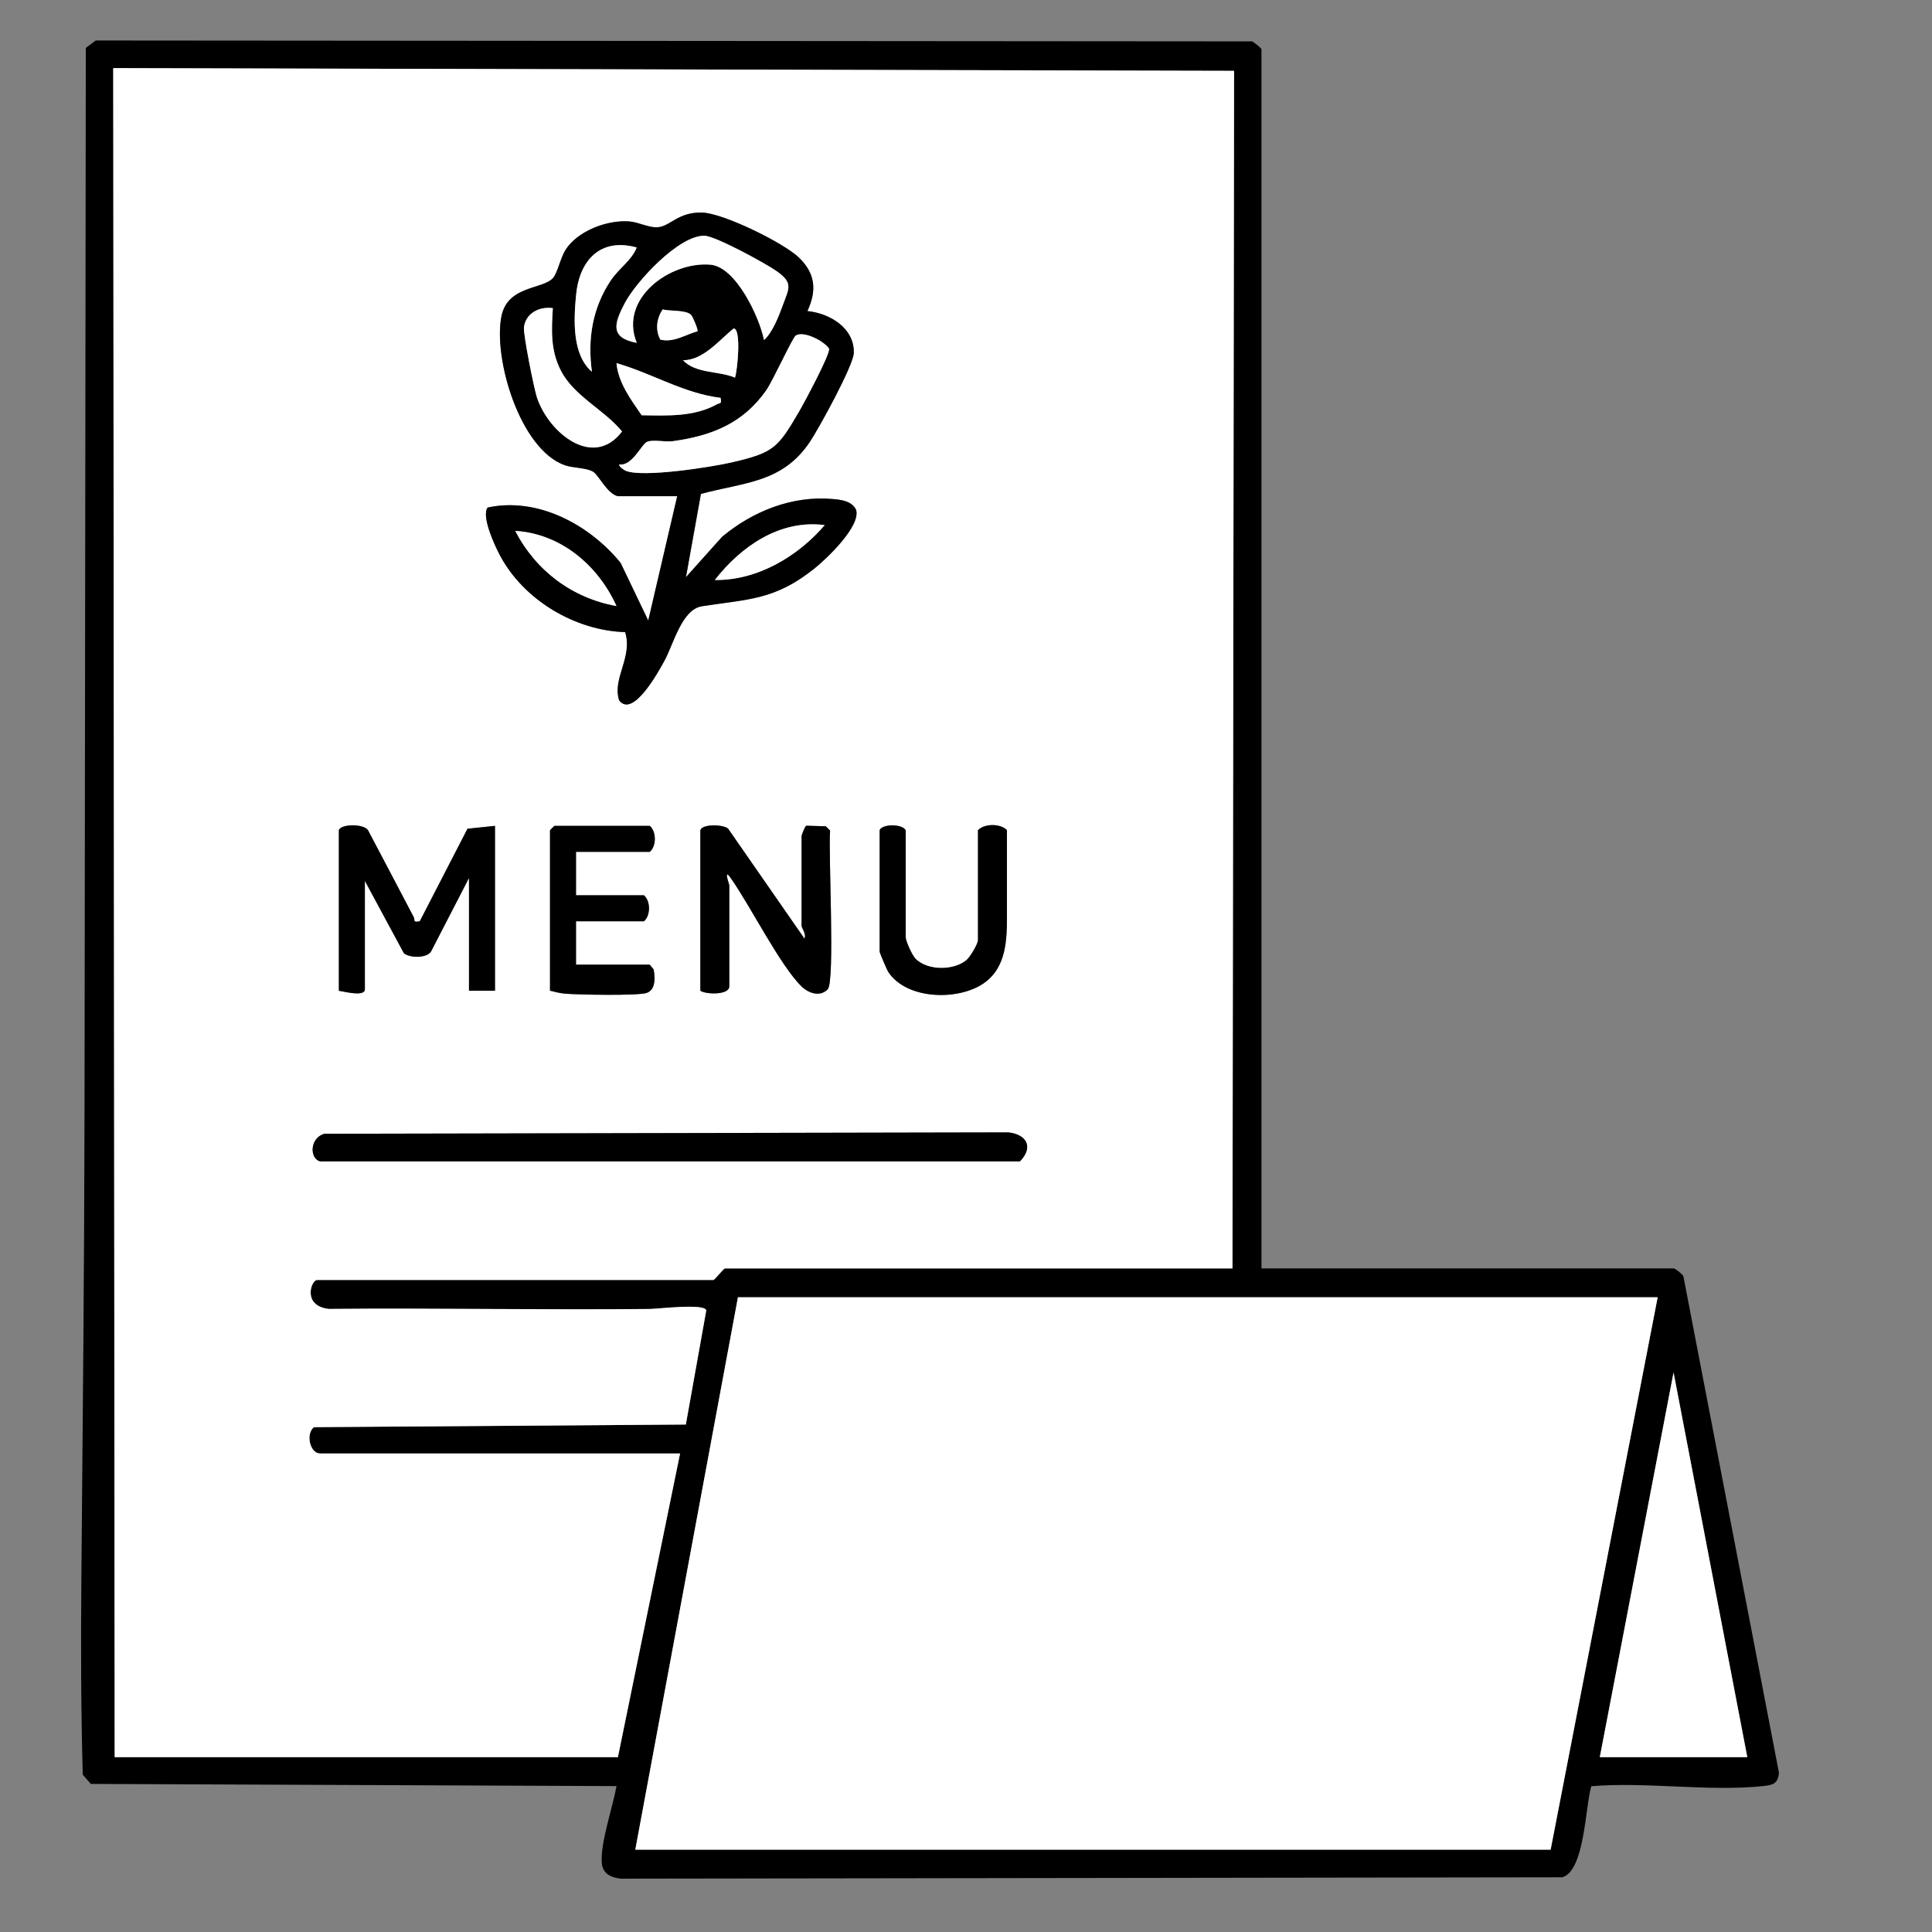 <svg version="1.0" preserveAspectRatio="xMidYMid meet" height="250" viewBox="0 0 187.5 187.5" zoomAndPan="magnify" width="250" xmlns:xlink="http://www.w3.org/1999/xlink" xmlns="http://www.w3.org/2000/svg"><rect x="0" y="0" width="187.5" height="187.5" fill="#808080" stroke="none"/><path fill-rule="nonzero" fill-opacity="1" d="M 122.422 123.098 L 162.418 123.098 C 162.59 123.098 163.215 123.613 163.367 123.832 L 172.648 172.047 C 172.547 173.098 172.086 173.234 171.125 173.336 C 165.898 173.895 159.758 172.906 154.434 173.352 C 153.836 175.379 153.801 181.531 151.629 182.191 L 60.246 182.324 C 59.27 182.211 58.484 181.848 58.402 180.777 C 58.254 178.855 59.48 175.344 59.832 173.34 L 8.816 173.129 L 8.031 172.23 C 7.859 166.008 7.84 159.762 7.895 153.535 C 8.027 138.312 8.18 122.934 8.203 107.801 L 8.328 4.648 L 9.297 3.93 L 121.512 4.016 C 121.719 4.105 122.426 4.68 122.426 4.785 L 122.426 123.09 Z M 119.613 123.098 L 119.77 6.875 L 10.992 6.613 L 11.133 170.531 L 59.973 170.531 L 66.004 141.062 L 31.059 141.062 C 30.102 141.062 29.625 139.176 30.473 138.508 L 66.562 138.25 L 68.543 127.188 C 68.48 126.465 63.895 127.031 63.078 127.039 C 52.688 127.145 42.289 126.934 31.898 127.035 C 29.312 126.73 30.199 124.223 30.781 124.223 L 69.234 124.223 C 69.363 124.223 70.23 123.098 70.359 123.098 L 119.617 123.098 Z M 160.875 125.902 L 71.617 125.902 L 61.656 179.512 L 150.488 179.512 Z M 169.574 170.531 L 162.418 133.195 L 155.258 170.531 Z M 169.574 170.531" fill="#000000"></path><path fill-rule="nonzero" fill-opacity="1" d="M 119.613 123.098 L 70.355 123.098 C 70.227 123.098 69.359 124.219 69.23 124.219 L 30.777 124.219 C 30.195 124.219 29.309 126.727 31.895 127.031 C 42.285 126.934 52.684 127.141 63.074 127.035 C 63.887 127.027 68.477 126.461 68.539 127.188 L 66.559 138.25 L 30.469 138.504 C 29.625 139.172 30.098 141.059 31.055 141.059 L 66 141.059 L 59.965 170.531 L 11.129 170.531 L 10.988 6.609 L 119.766 6.875 L 119.609 123.094 Z M 59.973 48.156 L 65.727 48.156 L 62.914 60.223 L 60.234 54.629 C 57.191 50.898 52.168 48.211 47.324 49.258 C 46.703 50.148 48.047 53.008 48.555 53.957 C 50.867 58.25 55.812 61.195 60.672 61.348 C 61.441 63.777 59.402 65.824 60.09 67.969 C 61.438 69.738 63.938 65.117 64.469 64.16 C 65.348 62.574 66.156 59.141 68.129 58.836 C 72.656 58.133 75.203 58.25 79.055 55.164 C 80.258 54.199 83.559 51.051 83.086 49.477 C 82.672 48.609 81.613 48.496 80.754 48.426 C 76.848 48.098 73.039 49.629 70.086 52.094 L 66.574 56.012 L 68.027 47.934 C 72.285 46.785 75.914 46.863 78.586 42.906 C 79.445 41.629 82.832 35.461 82.863 34.25 C 82.926 31.828 80.531 30.41 78.359 30.188 C 79.285 28.199 79.152 26.551 77.527 24.988 C 76.051 23.566 70.164 20.668 68.121 20.629 C 65.816 20.582 65.102 21.922 63.883 22.051 C 63.02 22.141 62.016 21.57 61.098 21.492 C 58.965 21.312 56.059 22.398 54.883 24.258 C 54.402 25.02 54.105 26.492 53.676 26.98 C 52.68 28.105 49.281 27.699 48.672 30.68 C 47.844 34.742 50.453 43.621 54.836 45.156 C 55.613 45.426 56.961 45.391 57.574 45.785 C 58.141 46.152 58.938 47.93 59.977 48.156 Z M 32.887 80.574 L 32.887 96.148 C 33.34 96.211 35.41 96.77 35.41 96.008 L 35.41 85.48 L 39.195 92.504 C 39.715 92.969 41.422 93.02 41.836 92.332 L 45.516 85.203 L 45.516 96.148 L 48.039 96.148 L 48.039 80.148 L 45.371 80.426 L 40.738 89.41 C 40.004 89.547 40.305 89.289 40.156 89.008 C 38.672 86.191 37.199 83.367 35.707 80.555 C 35.281 79.93 33.078 79.945 32.887 80.57 Z M 55.902 82.676 L 63.059 82.676 C 63.711 82.117 63.711 80.711 63.059 80.152 L 53.797 80.152 L 53.375 80.574 L 53.375 96.148 C 53.891 96.281 54.363 96.402 54.906 96.445 C 56.188 96.543 61.789 96.648 62.719 96.375 C 63.652 96.102 63.57 94.82 63.434 94.09 L 63.055 93.625 L 55.898 93.625 L 55.898 89.414 L 62.492 89.414 C 63.145 88.855 63.145 87.449 62.492 86.891 L 55.898 86.891 L 55.898 82.68 Z M 67.969 80.574 L 67.969 96.148 C 68.574 96.535 70.777 96.559 70.777 95.727 L 70.777 85.902 C 70.777 85.852 70.172 84.156 70.914 85.207 C 72.809 87.883 75.719 93.719 77.793 95.727 C 78.48 96.391 79.57 96.777 80.328 96.012 C 81.059 95.281 80.371 82.605 80.562 80.609 L 80.145 80.188 L 78.25 80.133 C 78.125 80.168 77.793 81.055 77.793 81.133 L 77.793 89.832 C 77.793 90.051 78.277 90.641 78.074 91.094 L 70.656 80.41 C 70.141 79.988 68.16 79.953 67.969 80.57 Z M 85.371 80.574 L 85.371 92.363 C 85.371 92.469 86.062 94.102 86.211 94.332 C 87.98 97.031 92.98 97.145 95.461 95.434 C 97.703 93.883 97.723 91.156 97.723 88.715 L 97.723 80.574 C 97.117 79.91 95.52 79.91 94.914 80.574 L 94.914 91.238 C 94.914 91.602 94.16 92.879 93.781 93.191 C 92.527 94.219 90.047 94.211 88.871 93.07 C 88.527 92.734 87.898 91.332 87.898 90.961 L 87.898 80.574 C 87.539 79.922 85.559 79.973 85.371 80.574 Z M 31.059 112.711 L 98.984 112.711 C 100.309 111.352 99.676 110.109 97.867 109.898 L 31.469 110.031 C 30.043 110.465 30.039 112.426 31.059 112.711 Z M 31.059 112.711" fill="#ffffff"></path><path fill-rule="nonzero" fill-opacity="1" d="M 160.875 125.902 L 150.488 179.512 L 61.656 179.512 L 71.617 125.902 Z M 160.875 125.902" fill="#ffffff"></path><path fill-rule="nonzero" fill-opacity="1" d="M 169.574 170.531 L 155.262 170.531 L 162.418 133.195 Z M 169.574 170.531" fill="#ffffff"></path><path fill-rule="nonzero" fill-opacity="1" d="M 59.973 48.156 C 58.934 47.93 58.137 46.152 57.57 45.785 C 56.957 45.391 55.613 45.426 54.832 45.156 C 50.445 43.621 47.84 34.742 48.668 30.68 C 49.277 27.699 52.672 28.105 53.672 26.98 C 54.102 26.492 54.398 25.02 54.879 24.258 C 56.055 22.398 58.961 21.316 61.094 21.492 C 62.012 21.57 63.02 22.141 63.879 22.051 C 65.094 21.922 65.812 20.582 68.117 20.629 C 70.16 20.668 76.047 23.566 77.523 24.988 C 79.148 26.551 79.277 28.199 78.355 30.188 C 80.527 30.41 82.922 31.828 82.859 34.25 C 82.832 35.461 79.441 41.629 78.578 42.906 C 75.91 46.863 72.281 46.785 68.023 47.934 L 66.57 56.012 L 70.082 52.094 C 73.039 49.629 76.844 48.094 80.75 48.426 C 81.609 48.496 82.664 48.609 83.082 49.477 C 83.555 51.051 80.254 54.199 79.047 55.164 C 75.199 58.25 72.648 58.133 68.121 58.836 C 66.152 59.141 65.344 62.574 64.465 64.16 C 63.934 65.117 61.434 69.738 60.086 67.969 C 59.398 65.824 61.438 63.777 60.668 61.348 C 55.809 61.195 50.863 58.25 48.551 53.957 C 48.043 53.008 46.695 50.148 47.32 49.258 C 52.164 48.211 57.188 50.898 60.23 54.629 L 62.91 60.223 L 65.723 48.156 L 59.965 48.156 Z M 74.148 32.996 C 74.961 32.285 75.582 30.676 75.965 29.625 C 76.562 27.984 77.023 27.473 75.363 26.309 C 74.301 25.562 69.461 22.918 68.383 22.883 C 65.914 22.797 61.719 27.332 60.621 29.438 C 59.609 31.379 59.145 32.781 61.793 33.273 C 60.039 28.949 65.059 25.348 68.949 25.688 C 71.422 25.902 73.699 30.77 74.145 32.996 Z M 61.793 24.02 C 58.266 23.043 56.223 25.25 55.906 28.652 C 55.68 31.035 55.504 34.414 57.445 36.082 C 57.012 32.918 57.484 29.918 59.262 27.234 C 60.074 26.016 61.293 25.289 61.793 24.02 Z M 53.652 29.91 C 52.355 29.719 51.02 30.398 50.852 31.758 C 50.77 32.449 51.832 37.746 52.121 38.602 C 53.262 42.004 57.57 45.562 60.371 41.875 C 58.625 39.754 55.738 38.477 54.449 35.996 C 53.422 34.027 53.516 32.07 53.656 29.91 Z M 67.059 30.543 C 66.551 30.062 65.027 30.215 64.305 30.031 C 63.723 30.934 63.578 31.984 64.082 32.957 C 65.395 33.273 66.496 32.477 67.691 32.148 C 67.781 32.027 67.227 30.703 67.059 30.543 Z M 71.332 36.648 C 71.574 35.938 71.965 31.863 71.195 31.879 C 69.758 33.043 68.266 34.953 66.285 34.965 C 67.543 36.285 69.766 35.98 71.332 36.648 Z M 60.113 45.07 C 59.996 45.219 60.535 45.609 60.746 45.695 C 62.395 46.363 68.996 45.336 71.008 44.875 C 75.121 43.922 75.484 43.469 77.562 39.918 C 78.023 39.129 80.629 34.281 80.457 33.828 C 79.941 33.074 77.996 32.082 77.23 32.562 C 76.926 32.754 75.004 36.965 74.379 37.859 C 72.145 41.059 69.109 42.293 65.301 42.816 C 64.543 42.918 63.477 42.641 62.824 42.863 C 62.281 43.051 61.367 45.266 60.113 45.066 Z M 69.934 38.613 C 66.359 38.184 63.25 36.219 59.828 35.246 C 60.012 37.168 61.227 38.773 62.273 40.301 C 64.734 40.336 67.348 40.48 69.574 39.238 C 69.891 39.062 70.051 39.258 69.934 38.613 Z M 80.039 50.961 C 75.688 50.395 71.914 53.027 69.375 56.289 C 73.496 56.344 77.414 54.016 80.039 50.961 Z M 59.828 58.816 C 58.051 54.867 54.418 51.789 50.004 51.523 C 52.008 55.391 55.523 58.039 59.828 58.816 Z M 59.828 58.816" fill="#000000"></path><path fill-rule="nonzero" fill-opacity="1" d="M 31.059 112.711 C 30.039 112.426 30.043 110.465 31.469 110.031 L 97.867 109.898 C 99.676 110.109 100.309 111.352 98.984 112.711 Z M 31.059 112.711" fill="#000000"></path><path fill-rule="nonzero" fill-opacity="1" d="M 32.887 80.574 C 33.078 79.949 35.281 79.938 35.707 80.559 C 37.199 83.371 38.672 86.195 40.156 89.016 C 40.305 89.293 40.004 89.551 40.738 89.414 L 45.371 80.43 L 48.039 80.152 L 48.039 96.152 L 45.516 96.152 L 45.516 85.207 L 41.836 92.336 C 41.422 93.023 39.719 92.973 39.195 92.508 L 35.41 85.488 L 35.41 96.012 C 35.41 96.773 33.34 96.219 32.887 96.152 Z M 32.887 80.574" fill="#000000"></path><path fill-rule="nonzero" fill-opacity="1" d="M 67.969 80.574 C 68.16 79.957 70.141 79.996 70.656 80.414 L 78.074 91.098 C 78.277 90.645 77.793 90.055 77.793 89.836 L 77.793 81.137 C 77.793 81.059 78.125 80.172 78.25 80.137 L 80.145 80.191 L 80.562 80.613 C 80.371 82.609 81.055 95.285 80.328 96.016 C 79.57 96.781 78.48 96.395 77.793 95.734 C 75.719 93.723 72.809 87.887 70.914 85.211 C 70.172 84.16 70.777 85.855 70.777 85.906 L 70.777 95.734 C 70.777 96.562 68.574 96.539 67.969 96.152 Z M 67.969 80.574" fill="#000000"></path><path fill-rule="nonzero" fill-opacity="1" d="M 55.902 82.676 L 55.902 86.887 L 62.496 86.887 C 63.148 87.445 63.148 88.852 62.496 89.41 L 55.902 89.41 L 55.902 93.621 L 63.059 93.621 L 63.438 94.086 C 63.574 94.816 63.664 96.094 62.723 96.371 C 61.781 96.645 56.191 96.539 54.906 96.438 C 54.367 96.395 53.891 96.273 53.379 96.145 L 53.379 80.57 L 53.801 80.148 L 63.062 80.148 C 63.715 80.707 63.715 82.113 63.062 82.672 L 55.902 82.672 Z M 55.902 82.676" fill="#000000"></path><path fill-rule="nonzero" fill-opacity="1" d="M 85.371 80.574 C 85.562 79.969 87.539 79.922 87.898 80.574 L 87.898 90.957 C 87.898 91.328 88.527 92.73 88.871 93.07 C 90.047 94.207 92.527 94.215 93.781 93.191 C 94.16 92.879 94.914 91.598 94.914 91.234 L 94.914 80.57 C 95.52 79.91 97.117 79.91 97.723 80.57 L 97.723 88.711 C 97.723 91.156 97.703 93.879 95.461 95.43 C 92.98 97.141 87.984 97.027 86.211 94.328 C 86.062 94.102 85.371 92.469 85.371 92.359 L 85.371 80.57 Z M 85.371 80.574" fill="#000000"></path><path fill-rule="nonzero" fill-opacity="1" d="M 60.113 45.07 C 61.367 45.266 62.277 43.055 62.824 42.867 C 63.477 42.641 64.543 42.922 65.301 42.816 C 69.109 42.293 72.145 41.062 74.379 37.859 C 75 36.969 76.922 32.758 77.23 32.562 C 77.996 32.086 79.941 33.074 80.457 33.828 C 80.629 34.281 78.023 39.133 77.559 39.922 C 75.484 43.469 75.121 43.926 71.004 44.875 C 68.996 45.34 62.395 46.367 60.742 45.695 C 60.531 45.613 59.992 45.219 60.109 45.07 Z M 60.113 45.07" fill="#ffffff"></path><path fill-rule="nonzero" fill-opacity="1" d="M 74.148 32.996 C 73.703 30.77 71.422 25.898 68.953 25.688 C 65.059 25.348 60.043 28.949 61.797 33.273 C 59.148 32.781 59.613 31.379 60.625 29.438 C 61.723 27.332 65.914 22.797 68.387 22.883 C 69.461 22.918 74.305 25.566 75.363 26.309 C 77.027 27.473 76.562 27.984 75.969 29.625 C 75.586 30.68 74.965 32.285 74.152 32.996 Z M 74.148 32.996" fill="#ffffff"></path><path fill-rule="nonzero" fill-opacity="1" d="M 53.652 29.91 C 53.516 32.066 53.422 34.027 54.445 35.992 C 55.738 38.477 58.625 39.75 60.371 41.875 C 57.566 45.559 53.262 42.004 52.117 38.598 C 51.832 37.742 50.766 32.445 50.852 31.758 C 51.016 30.395 52.352 29.715 53.652 29.906 Z M 53.652 29.91" fill="#ffffff"></path><path fill-rule="nonzero" fill-opacity="1" d="M 61.793 24.02 C 61.293 25.289 60.074 26.016 59.262 27.234 C 57.484 29.918 57.012 32.918 57.445 36.082 C 55.504 34.414 55.68 31.035 55.906 28.652 C 56.223 25.25 58.266 23.043 61.793 24.02 Z M 61.793 24.02" fill="#ffffff"></path><path fill-rule="nonzero" fill-opacity="1" d="M 59.828 58.816 C 55.523 58.039 52.008 55.391 50.004 51.523 C 54.418 51.789 58.051 54.871 59.828 58.816 Z M 59.828 58.816" fill="#ffffff"></path><path fill-rule="nonzero" fill-opacity="1" d="M 69.934 38.613 C 70.051 39.258 69.891 39.059 69.574 39.234 C 67.348 40.477 64.73 40.336 62.273 40.301 C 61.227 38.773 60.012 37.164 59.828 35.242 C 63.25 36.215 66.359 38.18 69.934 38.609 Z M 69.934 38.613" fill="#ffffff"></path><path fill-rule="nonzero" fill-opacity="1" d="M 80.039 50.961 C 77.414 54.016 73.496 56.344 69.375 56.289 C 71.914 53.027 75.688 50.395 80.039 50.961 Z M 80.039 50.961" fill="#ffffff"></path><path fill-rule="nonzero" fill-opacity="1" d="M 71.332 36.648 C 69.766 35.98 67.543 36.281 66.285 34.965 C 68.266 34.953 69.758 33.043 71.195 31.879 C 71.965 31.863 71.574 35.938 71.332 36.645 Z M 71.332 36.648" fill="#ffffff"></path><path fill-rule="nonzero" fill-opacity="1" d="M 67.059 30.543 C 67.227 30.707 67.781 32.027 67.691 32.152 C 66.496 32.48 65.395 33.273 64.082 32.961 C 63.578 31.988 63.723 30.938 64.305 30.031 C 65.027 30.215 66.555 30.066 67.059 30.547 Z M 67.059 30.543" fill="#ffffff"></path></svg>